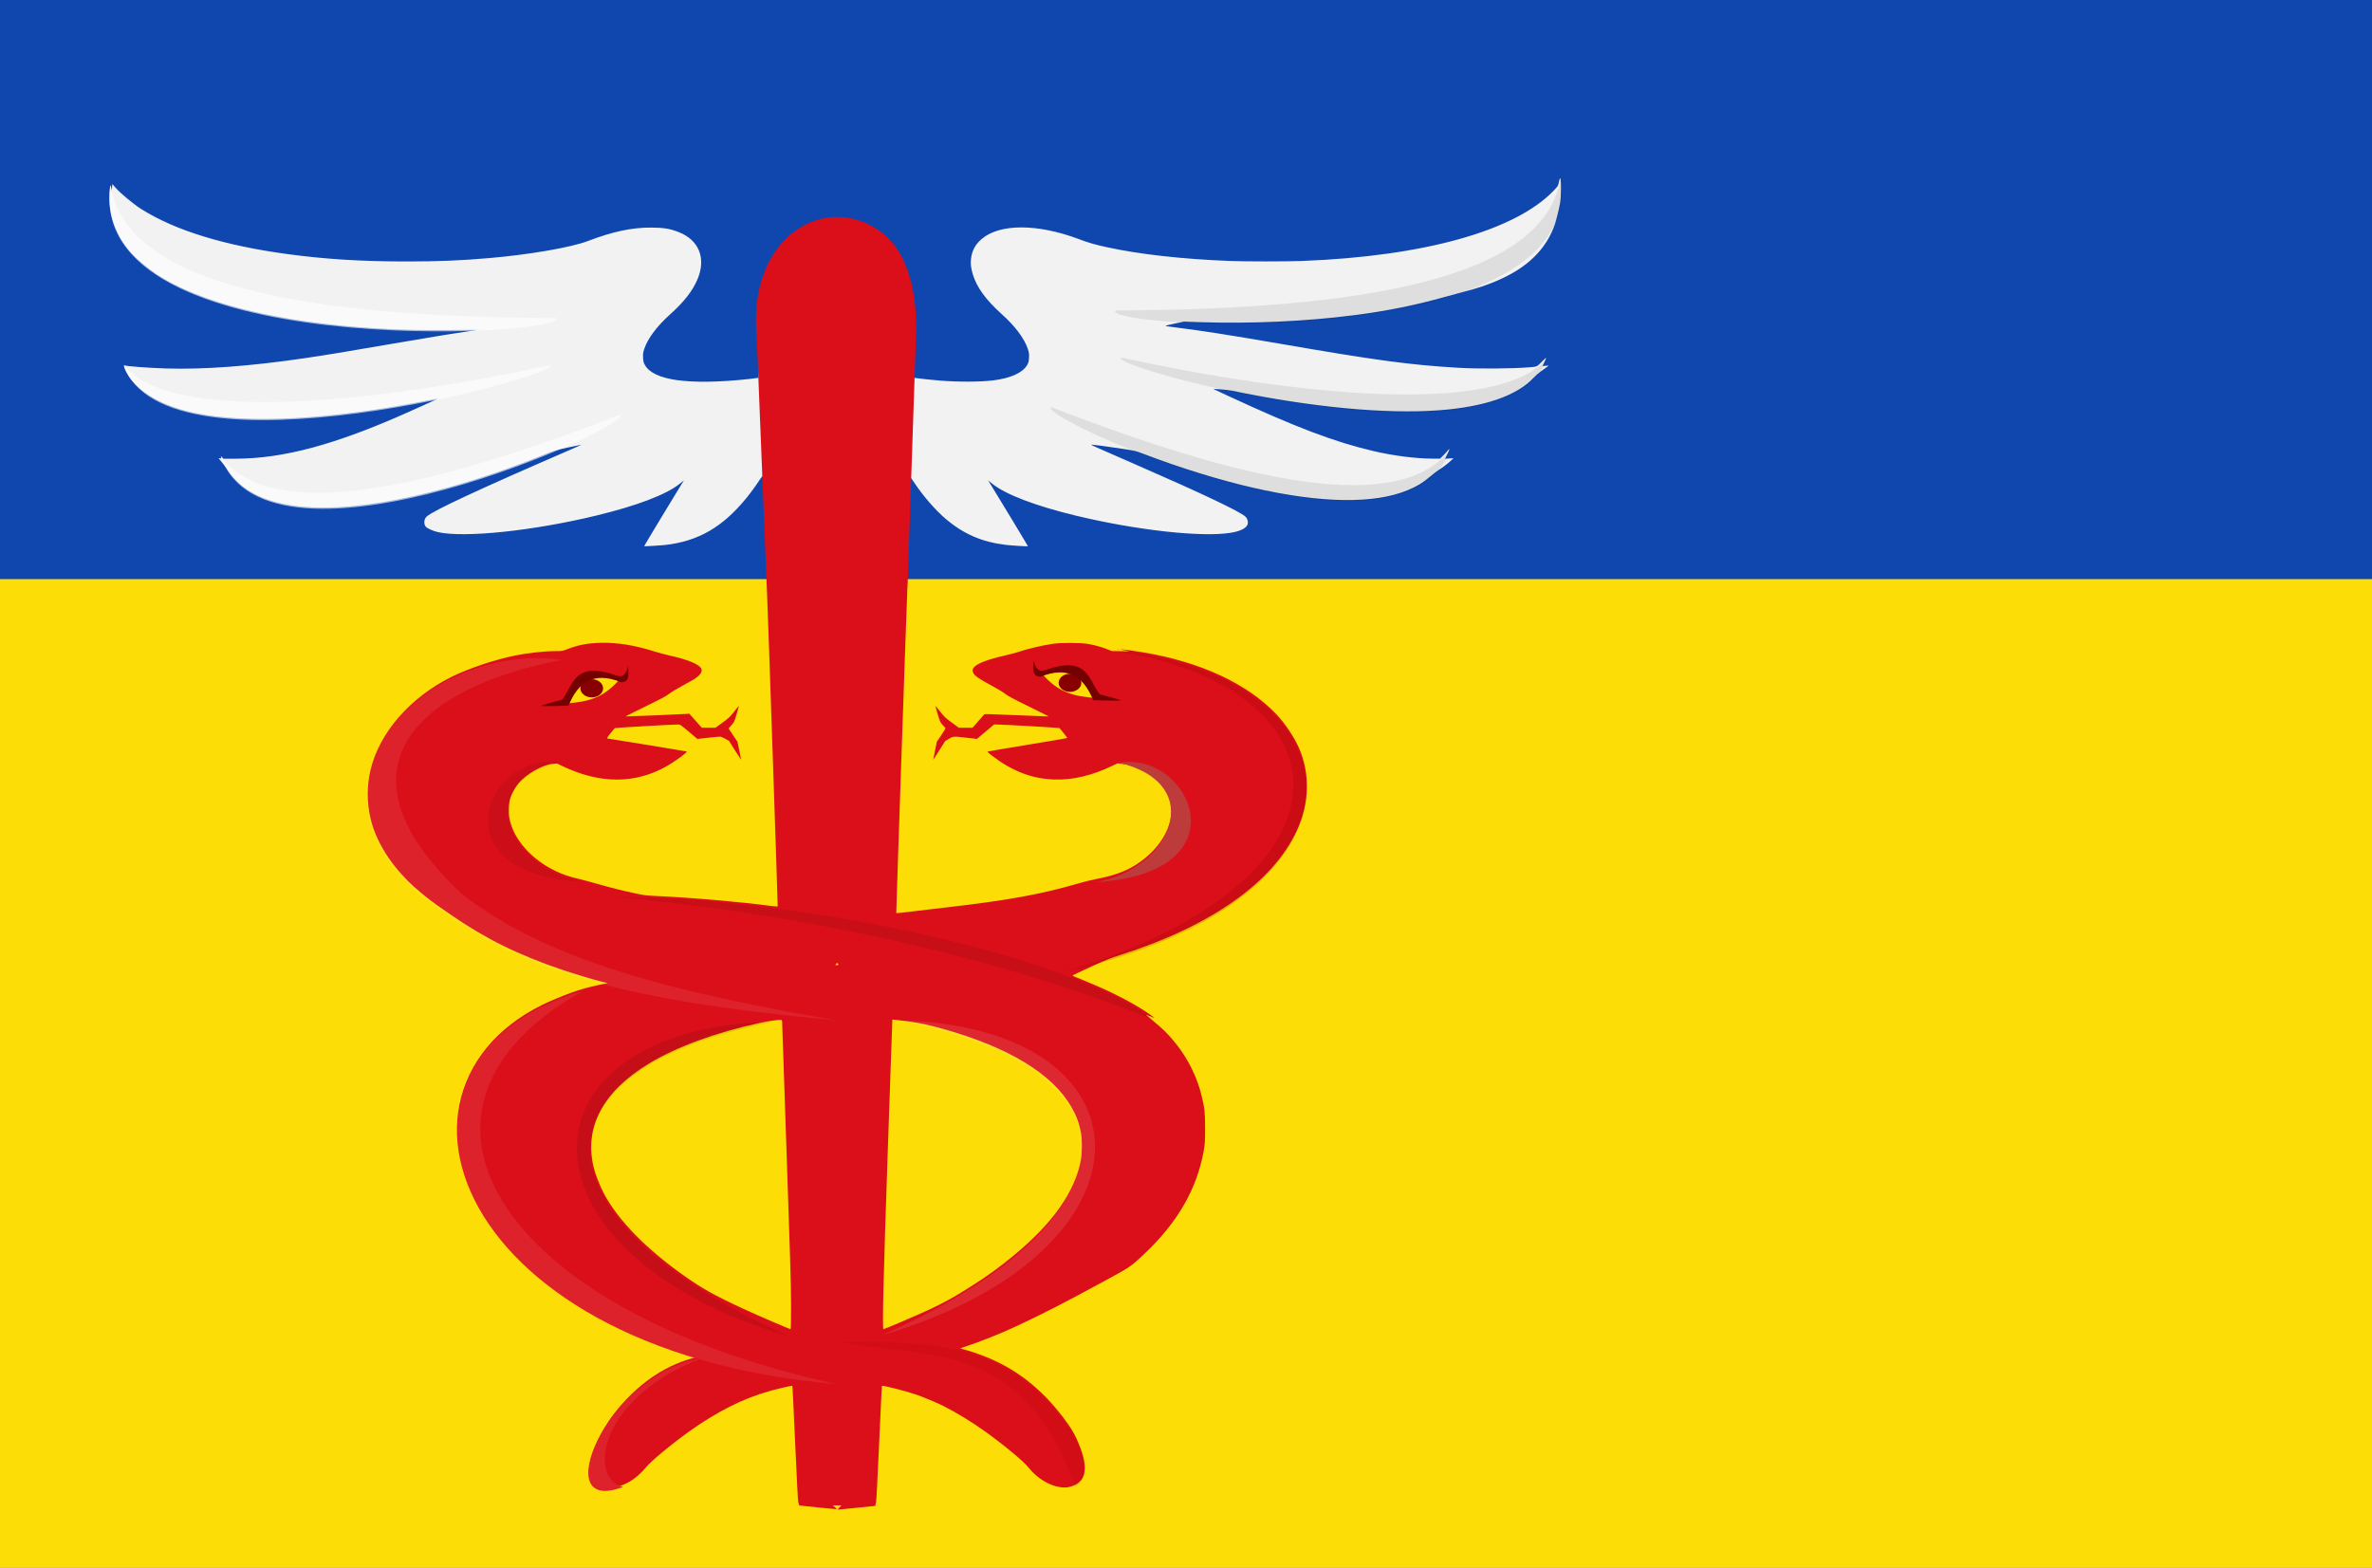 <?xml version="1.0" encoding="UTF-8" standalone="no"?>
<!-- Created with Inkscape (http://www.inkscape.org/) -->

<svg
   xmlns:dc="http://purl.org/dc/elements/1.1/"
   xmlns:cc="http://creativecommons.org/ns#"
   xmlns:rdf="http://www.w3.org/1999/02/22-rdf-syntax-ns#"
   xmlns:svg="http://www.w3.org/2000/svg"
   xmlns="http://www.w3.org/2000/svg"
   xmlns:sodipodi="http://sodipodi.sourceforge.net/DTD/sodipodi-0.dtd"
   xmlns:inkscape="http://www.inkscape.org/namespaces/inkscape"
   width="558.571"
   height="369.286"
   id="svg17632"
   version="1.1"
   inkscape:version="0.48.4 r9939"
   sodipodi:docname="Holwerd vlag.svg">
  <rect width="100%" height="100%" fill="#808080" stroke="none"/>
  <defs
     id="defs17634" />
  <sodipodi:namedview
     id="base"
     pagecolor="#ffffff"
     bordercolor="#666666"
     borderopacity="1.0"
     inkscape:pageopacity="0.0"
     inkscape:pageshadow="2"
     inkscape:zoom="0.98994949"
     inkscape:cx="274.57163"
     inkscape:cy="150.24514"
     inkscape:document-units="px"
     inkscape:current-layer="layer1"
     showgrid="false"
     fit-margin-top="0"
     fit-margin-left="0"
     fit-margin-right="0"
     fit-margin-bottom="0"
     inkscape:window-width="1600"
     inkscape:window-height="837"
     inkscape:window-x="-8"
     inkscape:window-y="-8"
     inkscape:window-maximized="1" />
  <g
     inkscape:label="Laag 1"
     inkscape:groupmode="layer"
     id="layer1"
     transform="translate(-57.857,-293.434)">
    <rect
       style="fill:#0f47af;fill-opacity:1;fill-rule:evenodd;stroke:none"
       id="rect11800"
       width="558.571"
       height="136.429"
       x="57.857"
       y="293.434" />
    <rect
       style="fill:#fcdd06;fill-opacity:1;fill-rule:evenodd;stroke:none"
       id="rect11802"
       width="558.571"
       height="232.857"
       x="57.857"
       y="429.862" />
    <path
       style="fill:#f2f2f2"
       d="m 238.523,430.657 c 0.458,0.032 -0.111,-5.782 -0.351,-12.52 -0.24,-6.739 -0.621,-12.591 -0.659,-12.623 -0.039,-0.033 -0.515,0.535 -0.673,0.798 -0.477,0.795 -2.189,3.164 -3.091,4.276 -5.676,7 -11.404,10.323 -19.342,11.222 -1.065,0.121 -4.777,0.328 -4.859,0.271 -0.041,-0.028 7.795,-13.02 8.922,-14.793 l 0.453,-0.713 -1.007,0.809 c -3.185,2.56 -10.195,5.22 -19.896,7.548 -14.82,3.558 -30.659,5.209 -36.962,3.853 -1.13,-0.243 -2.597,-0.883 -2.929,-1.277 -0.539,-0.64 -0.447,-1.796 0.19,-2.391 1.498,-1.398 12.228,-6.396 33.608,-15.654 1.589,-0.688 2.873,-1.264 2.855,-1.279 -0.019,-0.015 -1.48,0.287 -3.247,0.672 -3.08,0.672 -3.316,0.743 -5.717,1.719 -7.342,2.986 -15.005,5.607 -22.334,7.641 -22.78,6.319 -39.484,6.367 -47.988,0.136 -1.585,-1.161 -3.31,-2.998 -4.169,-4.438 -0.149,-0.25 -0.601,-0.843 -1.003,-1.318 -0.402,-0.474 -0.791,-0.957 -0.865,-1.073 -0.119,-0.188 -0.095,-0.205 0.216,-0.154 0.321,0.051 0.343,0.034 0.269,-0.233 l -0.081,-0.289 0.305,0.316 0.305,0.316 2.79,0 c 11.361,-0.021 23.549,-3.304 40.714,-10.965 4.633,-2.068 7.04,-3.169 6.999,-3.203 -0.021,-0.017 -1.151,0.188 -2.511,0.458 -22.7,4.511 -42.359,5.55 -54.864,2.9 -7.315,-1.55 -12.872,-4.669 -15.489,-8.694 -0.843,-1.296 -1.355,-2.728 -0.888,-2.484 0.403,0.211 5.514,0.594 9.706,0.728 8.831,0.282 19.929,-0.542 32.719,-2.428 5.179,-0.764 8.412,-1.298 22.572,-3.728 7.91,-1.358 12.535,-2.113 16.457,-2.687 l 1.756,-0.257 -6.963,0.048 c -6.974,0.048 -11.031,-0.042 -16.577,-0.37 -23.483,-1.388 -42.147,-6.01 -52.5,-13.002 -1.408,-0.951 -3.82,-2.93 -4.888,-4.011 -4.101,-4.15 -6.149,-9.333 -5.861,-14.833 0.096,-1.83 0.253,-2.284 0.422,-1.218 l 0.113,0.706 0.066,-0.826 0.066,-0.826 0.775,0.88 c 1.164,1.321 4.199,3.841 6.01,4.989 7.938,5.03 19.576,8.615 34.52,10.632 8.889,1.2 17.474,1.729 27.989,1.727 7.479,0 12.639,-0.212 19.431,-0.792 9.412,-0.804 19.306,-2.515 23.254,-4.02 5.805,-2.214 10.29,-3.175 14.799,-3.172 2.998,0 4.62,0.271 6.7,1.11 4.696,1.894 6.37,6.152 4.336,11.028 -1.146,2.747 -3.159,5.335 -6.441,8.279 -3.114,2.794 -5.261,5.654 -6.098,8.12 -0.297,0.876 -0.34,1.182 -0.297,2.1 0.045,0.942 0.104,1.165 0.475,1.803 1.018,1.749 3.547,2.929 7.46,3.483 4.208,0.595 10.167,0.502 17.152,-0.269 0.823,-0.091 1.63,-0.191 1.795,-0.222 l 0.299,-0.057 -0.086,-3.216 c -0.084,-3.126 0.062,-7.754 0.34,-10.756 1.094,-11.828 4.457,-18.71 10.321,-21.12 1.53,-0.629 2.405,-0.843 4.114,-1.007 1.372,-0.131 3.652,-0.039 3.362,0.137 -0.129,0.077 -0.113,0.088 0.064,0.04 0.559,-0.154 2.825,-0.196 3.925,-0.074 8.335,0.927 12.716,7.632 14.175,21.693 0.228,2.197 0.341,5.318 0.346,9.542 l 0,4.754 0.347,0.061 c 0.607,0.105 4.324,0.496 5.872,0.616 4.453,0.346 9.515,0.322 12.557,-0.06 4.058,-0.51 6.915,-1.817 7.939,-3.63 0.31,-0.549 0.382,-0.84 0.428,-1.726 0.048,-0.911 0,-1.212 -0.286,-2.073 -0.837,-2.47 -3.016,-5.372 -6.109,-8.14 -3.724,-3.332 -5.919,-6.345 -6.836,-9.386 -0.475,-1.576 -0.586,-2.637 -0.405,-3.871 0.275,-1.871 1.034,-3.227 2.509,-4.485 4.252,-3.626 13.133,-3.613 22.834,0.033 2.313,0.869 3.873,1.322 6.594,1.911 7.795,1.69 17.704,2.801 28.949,3.245 3.599,0.142 13.418,0.142 17.108,0 28.758,-1.113 50.232,-7.137 59.25,-16.623 0.995,-1.046 1.015,-1.08 1.177,-1.961 0.091,-0.493 0.21,-0.897 0.266,-0.897 0.311,0 0.304,4.173 -0.012,5.972 -0.225,1.285 -0.911,4.027 -1.247,4.98 -1.572,4.457 -4.561,8.055 -8.982,10.812 -3.095,1.93 -7.123,3.58 -11.619,4.759 -0.966,0.253 -3.337,0.9 -5.269,1.437 -7.187,1.998 -13.595,3.288 -21.271,4.282 -11.381,1.475 -24.589,2.07 -36.633,1.65 l -3.523,-0.123 -2.244,0.465 c -1.234,0.256 -2.196,0.501 -2.136,0.544 0.06,0.043 1.016,0.189 2.125,0.322 5.571,0.672 13.126,1.849 24.435,3.805 23.095,3.996 30.796,5.039 42.304,5.731 4.617,0.278 12.67,0.231 16.69,-0.096 1.768,-0.144 1.8,-0.151 2.256,-0.521 0.254,-0.206 0.756,-0.687 1.117,-1.068 0.36,-0.381 0.682,-0.67 0.716,-0.642 0.033,0.028 -0.141,0.476 -0.387,0.995 l -0.448,0.943 0.729,-0.066 0.729,-0.065 -0.585,0.453 c -0.322,0.249 -0.924,0.684 -1.338,0.966 -0.414,0.282 -1.146,0.934 -1.626,1.448 -3.989,4.269 -11.573,6.874 -22.339,7.675 -12.538,0.932 -30.12,-0.736 -48.706,-4.62 -1.051,-0.22 -4.499,-0.506 -4.299,-0.357 0.031,0.023 1.607,0.76 3.504,1.638 16.034,7.422 24.865,10.771 34.15,12.95 4.635,1.088 10.002,1.774 13.88,1.774 l 1.781,0 0.738,-0.736 c 0.406,-0.405 0.886,-0.926 1.068,-1.158 0.182,-0.232 0.353,-0.403 0.381,-0.38 0.053,0.044 -0.408,1.129 -0.796,1.878 l -0.223,0.43 0.998,-0.071 0.998,-0.071 -0.674,0.632 c -0.743,0.697 -1.985,1.634 -2.811,2.122 -0.293,0.173 -1.23,0.904 -2.082,1.624 -1.681,1.422 -2.947,2.195 -5.061,3.09 -7.955,3.369 -20.52,3.186 -36.687,-0.534 -7.843,-1.804 -17.004,-4.637 -25.564,-7.904 -1.984,-0.757 -2.064,-0.777 -4.944,-1.222 -2.987,-0.462 -7.012,-0.998 -7.481,-0.997 -0.271,0 0.149,0.188 11.058,4.95 15.184,6.627 23.968,10.806 25.253,12.015 0.549,0.517 0.734,1.492 0.387,2.052 -0.508,0.823 -1.774,1.394 -3.849,1.736 -6.769,1.114 -22.152,-0.583 -36.427,-4.019 -9.495,-2.286 -16.557,-4.975 -19.711,-7.505 l -1.012,-0.811 0.72,1.156 c 1.726,2.773 8.702,14.331 8.663,14.354 -0.116,0.069 -3.989,-0.171 -5.242,-0.325 -5.626,-0.688 -9.913,-2.546 -14.118,-6.118 -2.424,-2.059 -5.263,-5.324 -7.352,-8.455 -0.853,-1.278 -0.915,-1.343 -0.999,-1.042 -0.05,0.176 -0.242,5.026 -0.429,10.777 -0.186,5.751 -0.375,11.163 -0.419,12.025 l -0.08,1.569 -16.568,0 c -9.112,0 -16.191,0.019 -16.194,0.005 z"
       id="path11688-8"
       inkscape:connector-curvature="0"
       sodipodi:nodetypes="cccccccccscsccccccsscccccccccsccsccssssccccccccccccscccccccccccccccccsccscccccscccsccsssccccscccccssccccsscccccccccscscccccccccccccccccscccscccccccccssccccscc" />
    <path
       style="fill:#da0f19;fill-opacity:1"
       d="m 255.526,648.51 0.48,-0.495 -1.018,0 -1.018,0 0.508,0.44 c 0.465,0.403 0.483,0.44 0.215,0.44 -0.311,0 -7.597,-0.727 -8.313,-0.83 -0.362,-0.051 -0.423,-0.106 -0.423,-0.377 0,-0.174 -0.053,-0.333 -0.117,-0.353 -0.065,-0.02 -0.39,-6.202 -0.723,-13.738 -0.333,-7.536 -0.631,-13.723 -0.661,-13.748 -0.095,-0.08 -3.279,0.646 -5.263,1.2 -6.28,1.753 -12.396,4.817 -18.994,9.515 -4.147,2.953 -9.146,7.109 -10.262,8.531 -0.402,0.513 -1.229,1.36 -1.837,1.882 -1.708,1.467 -3.293,2.284 -5.445,2.806 -1.618,0.393 -3.17,0.359 -4.074,-0.09 -0.704,-0.349 -1.173,-0.844 -1.557,-1.64 -0.402,-0.836 -0.486,-2.862 -0.182,-4.4 0.724,-3.663 3.316,-8.557 6.609,-12.479 5.387,-6.416 11.717,-10.524 18.698,-12.134 0.107,-0.025 -0.654,-0.307 -1.691,-0.628 -18.094,-5.589 -33.063,-14.485 -42.797,-25.434 -5.644,-6.349 -9.413,-13.231 -11.059,-20.199 -1.038,-4.393 -1.196,-9.05 -0.445,-13.099 1.847,-9.953 8.633,-18.207 19.356,-23.544 1.601,-0.797 4.889,-2.177 6.91,-2.901 2.131,-0.763 4.013,-1.288 6.533,-1.822 l 1.98,-0.42 -1.459,-0.361 c -2.075,-0.514 -6.237,-1.764 -9.2,-2.764 -10.231,-3.452 -18.149,-7.352 -26.043,-12.828 -1.096,-0.76 -2.723,-1.887 -3.616,-2.505 -1.812,-1.252 -5.171,-4.04 -6.591,-5.47 -4.635,-4.667 -7.647,-9.654 -8.874,-14.695 -0.924,-3.797 -0.93,-7.903 -0.017,-11.683 2.108,-8.728 9.375,-17.034 19.122,-21.856 3.954,-1.956 10.198,-4.049 14.896,-4.992 3.161,-0.635 6.913,-1.039 9.647,-1.04 1.414,0 1.479,-0.012 2.568,-0.435 2.555,-0.994 4.798,-1.429 7.822,-1.516 3.961,-0.113 8.07,0.544 12.877,2.061 0.93,0.294 2.394,0.689 3.252,0.878 4.678,1.033 7.354,2.163 7.727,3.264 0.234,0.692 -0.412,1.539 -1.873,2.452 -0.358,0.224 -1.595,0.912 -2.749,1.53 -1.155,0.618 -2.501,1.437 -2.992,1.82 -0.704,0.549 -1.891,1.184 -5.603,2.995 -2.59,1.264 -4.69,2.315 -4.665,2.335 0.049,0.041 12.758,-0.483 14.15,-0.584 l 0.872,-0.063 1.468,1.657 1.468,1.657 1.61,0 1.609,0 1.661,-1.214 c 1.492,-1.09 1.771,-1.354 2.737,-2.588 0.592,-0.756 1.093,-1.36 1.114,-1.343 0.021,0.017 -0.215,0.883 -0.524,1.923 -0.542,1.824 -0.585,1.917 -1.228,2.609 -0.367,0.395 -0.667,0.75 -0.667,0.789 0,0.04 0.468,0.754 1.039,1.588 l 1.039,1.516 0.447,2.13 c 0.246,1.171 0.435,2.139 0.422,2.15 -0.014,0.012 -0.659,-0.988 -1.435,-2.221 l -1.411,-2.242 -0.894,-0.503 c -0.605,-0.34 -1.032,-0.503 -1.319,-0.503 -0.233,10e-5 -1.507,0.122 -2.831,0.271 l -2.407,0.271 -2.018,-1.702 c -2.003,-1.69 -2.022,-1.702 -2.602,-1.702 -1.271,0 -14.757,0.776 -14.835,0.853 -0.045,0.046 -0.472,0.562 -0.95,1.148 -0.82,1.007 -0.995,1.303 -0.769,1.3 0.157,0 18.421,2.982 18.636,3.045 0.356,0.105 -2.619,2.299 -4.766,3.515 -7.378,4.18 -15.717,4.152 -24.529,-0.081 l -1.259,-0.605 -1.018,0.096 c -2.431,0.228 -6.331,2.489 -8.099,4.695 -0.752,0.939 -1.519,2.345 -1.849,3.394 -0.384,1.218 -0.47,3.487 -0.185,4.875 1.005,4.891 5.214,9.628 10.957,12.33 1.652,0.777 3.095,1.276 4.927,1.702 0.861,0.2 2.968,0.762 4.684,1.248 3.467,0.983 5.655,1.531 9.038,2.262 2.083,0.451 2.492,0.503 4.814,0.614 8.962,0.43 19.049,1.298 26.984,2.321 0.924,0.119 1.71,0.191 1.748,0.159 0.055,-0.047 -2.287,-68.861 -2.545,-74.766 l -0.077,-1.789 16.62,0 16.62,0 -0.084,1.734 c -0.187,3.852 -2.669,76.348 -2.616,76.394 0.031,0.027 1.715,-0.154 3.74,-0.402 2.026,-0.248 5.644,-0.676 8.041,-0.952 14.538,-1.673 22.437,-3.111 31.223,-5.685 1.252,-0.367 3.067,-0.813 4.033,-0.992 3.893,-0.72 6.873,-1.776 9.283,-3.29 6.342,-3.984 9.652,-10.332 8.145,-15.622 -0.324,-1.137 -1.304,-2.899 -2.117,-3.807 -1.116,-1.246 -3.297,-2.814 -4.858,-3.494 -0.695,-0.302 -2.567,-0.716 -4.012,-0.887 l -1.377,-0.162 -1.212,0.581 c -4.876,2.336 -9.401,3.392 -13.804,3.222 -5.25,-0.203 -9.808,-1.976 -14.677,-5.708 -0.559,-0.429 -0.969,-0.816 -0.911,-0.861 0.059,-0.044 4.307,-0.767 9.441,-1.604 5.134,-0.838 9.334,-1.562 9.334,-1.611 0,-0.074 -1.558,-2.06 -1.821,-2.32 -0.083,-0.082 -13.412,-0.849 -14.765,-0.849 l -0.649,0 -2.018,1.7 -2.018,1.7 -2.342,-0.268 c -3.229,-0.37 -3.205,-0.371 -4.257,0.243 l -0.878,0.512 -1.399,2.232 c -0.769,1.227 -1.409,2.223 -1.421,2.212 -0.013,-0.012 0.175,-0.979 0.416,-2.151 l 0.439,-2.131 1.061,-1.551 c 0.697,-1.018 1.022,-1.598 0.948,-1.687 -0.062,-0.075 -0.368,-0.411 -0.68,-0.746 -0.524,-0.564 -0.611,-0.757 -1.131,-2.508 -0.31,-1.044 -0.547,-1.912 -0.526,-1.93 0.021,-0.017 0.522,0.587 1.114,1.343 0.967,1.235 1.246,1.498 2.737,2.588 l 1.661,1.214 1.608,0 1.608,0 1.301,-1.483 c 0.716,-0.816 1.364,-1.555 1.442,-1.643 0.122,-0.138 1.114,-0.117 7.609,0.167 4.108,0.179 7.514,0.313 7.57,0.298 0.056,-0.015 -2.022,-1.064 -4.617,-2.33 -3.713,-1.812 -4.899,-2.446 -5.57,-2.976 -0.469,-0.371 -1.815,-1.191 -2.992,-1.822 -3.321,-1.78 -4.201,-2.393 -4.6,-3.204 -0.713,-1.447 1.725,-2.729 7.808,-4.104 0.938,-0.212 2.138,-0.531 2.667,-0.709 2.349,-0.788 5.473,-1.53 8.247,-1.958 2.014,-0.31 6.681,-0.286 8.47,0.044 1.614,0.298 2.991,0.684 4.404,1.234 l 1.076,0.419 2.099,0.04 c 1.155,0.022 2.055,0.027 2.002,0.012 -0.054,-0.015 -0.596,-0.122 -1.204,-0.238 -2.493,-0.475 0.867,-0.106 4.455,0.49 13.519,2.245 24.594,7.401 31.437,14.636 2.012,2.127 4.201,5.407 5.29,7.923 2.635,6.093 2.455,12.969 -0.507,19.396 -5.649,12.256 -20.295,22.57 -41.682,29.353 -2.181,0.692 -3.221,1.111 -6.737,2.717 -2.287,1.045 -4.235,1.958 -4.328,2.03 -0.135,0.104 0,0.194 0.65,0.44 1.502,0.565 6.427,2.673 7.992,3.421 4.214,2.014 8.139,4.293 10.456,6.073 0.228,0.175 -0.472,-0.056 -1.489,-0.491 -0.589,-0.252 -0.493,-0.152 1.145,1.185 0.983,0.803 2.242,1.911 2.796,2.462 4.369,4.337 7.408,9.672 8.794,15.441 0.677,2.819 0.781,3.817 0.781,7.52 0,3.041 -0.036,3.677 -0.297,5.174 -1.581,9.069 -6.184,17.06 -14.127,24.521 -3.093,2.905 -3.226,2.996 -9.116,6.194 -9.838,5.343 -14.337,7.652 -20.988,10.773 -3.503,1.643 -8.782,3.749 -11.872,4.736 -0.746,0.238 -1.268,0.457 -1.161,0.487 0.107,0.029 0.517,0.138 0.911,0.242 1.668,0.439 3.588,1.107 5.675,1.977 7.341,3.059 13.483,8.166 18.665,15.519 1.212,1.72 1.813,2.832 2.653,4.906 2.151,5.312 1.708,8.404 -1.381,9.659 -1.016,0.412 -1.855,0.511 -3.017,0.354 -2.654,-0.359 -5.595,-2.175 -7.54,-4.655 -1.12,-1.429 -5.888,-5.389 -10.236,-8.502 -3.007,-2.154 -7.011,-4.597 -9.813,-5.989 -1.687,-0.838 -4.721,-2.099 -6.585,-2.737 -2.319,-0.794 -7.677,-2.152 -7.865,-1.993 -0.035,0.029 -0.336,6.218 -0.669,13.752 -0.333,7.534 -0.657,13.714 -0.719,13.735 -0.062,0.02 -0.114,0.206 -0.114,0.413 0,0.207 -0.031,0.376 -0.07,0.376 -0.039,0 -1.998,0.198 -4.353,0.44 -2.356,0.242 -4.348,0.44 -4.427,0.44 -0.079,0 0.072,-0.223 0.336,-0.495 z m -11.385,-47.885 c -0.013,-4.54 -0.242,-12.409 -1.05,-35.531 -0.571,-16.335 -1.038,-30.07 -1.038,-30.521 0,-0.675 -0.04,-0.835 -0.223,-0.894 -0.349,-0.114 -3.113,0.264 -5.082,0.694 -10.325,2.252 -19.501,5.616 -26,9.534 -10.843,6.535 -15.353,14.939 -13.104,24.415 0.405,1.704 1.5,4.516 2.443,6.274 3.407,6.349 9.863,12.957 18.936,19.38 4.222,2.989 7.172,4.633 13.924,7.757 3.551,1.643 10.915,4.806 11.08,4.76 0.079,-0.022 0.121,-2.203 0.114,-5.867 z m 25.483,4.37 c 8.575,-3.637 11.274,-5.003 16.858,-8.536 3.925,-2.484 6.826,-4.589 10.323,-7.494 9.089,-7.548 14.242,-14.925 15.584,-22.306 0.312,-1.716 0.313,-5.021 0.001,-6.538 -0.481,-2.345 -1.069,-3.909 -2.233,-5.945 -4.447,-7.774 -14.735,-14.04 -30.18,-18.383 -3.299,-0.928 -5.442,-1.392 -8.066,-1.749 -2.005,-0.273 -3.884,-0.496 -3.92,-0.466 -0.013,0.012 -0.49,13.785 -1.068,30.615 -1.038,30.216 -1.331,42.323 -1.023,42.323 0.075,0 1.751,-0.685 3.724,-1.522 z m -14.3,-84.315 c 0,-0.049 -0.077,-0.178 -0.171,-0.287 -0.161,-0.186 -0.184,-0.181 -0.393,0.089 l -0.222,0.287 0.393,0 c 0.216,0 0.393,-0.04 0.393,-0.089 z m 65.666,-74.394 c 0.09,-0.03 0.236,-0.03 0.325,0 0.09,0.03 0.016,0.055 -0.163,0.055 -0.179,0 -0.252,-0.025 -0.163,-0.055 z"
       id="path11684-6"
       inkscape:connector-curvature="0" />
    <path
       sodipodi:nodetypes="ccccc"
       inkscape:connector-curvature="0"
       id="path20223-5-8-6"
       d="m 254.884,533.789 c -36.001,-3.465 -68.87,-8.06 -91.925,-25.037 -40.573,-26.011 -7.801,-64.588 27.328,-59.874 -33.313,6.147 -55.633,25.28 -23.664,55.104 21.29,16.779 54.144,23.825 88.261,29.807 z"
       style="fill:#ffffff;fill-opacity:0.08;stroke:#000000;stroke-width:2.536px;stroke-linecap:butt;stroke-linejoin:miter;stroke-opacity:0" />
    <path
       sodipodi:nodetypes="ccc"
       inkscape:connector-curvature="0"
       id="path20225-7-8-5"
       d="m 189.676,473.057 c -16.959,-2.799 -29.717,26.121 5.496,28.128 -17.534,-2.961 -26.629,-22.989 -5.496,-28.128 z"
       style="fill:#000000;fill-opacity:0.071;stroke:#000000;stroke-width:2.536px;stroke-linecap:butt;stroke-linejoin:miter;stroke-opacity:0" />
    <path
       sodipodi:nodetypes="ccc"
       inkscape:connector-curvature="0"
       id="path20227-6-2-0"
       d="m 202.417,504.669 c 45.571,4.099 91.576,14.489 127.387,29.119 -19.031,-14.626 -79.185,-28.611 -127.387,-29.119 z"
       style="fill:#000000;fill-opacity:0.085;stroke:#000000;stroke-width:2.536px;stroke-linecap:butt;stroke-linejoin:miter;stroke-opacity:0" />
    <path
       sodipodi:nodetypes="ccc"
       inkscape:connector-curvature="0"
       id="path20229-18-4-9"
       d="m 269.35,533.789 c 62.836,12.495 53.244,48.99 -3.886,74.166 67.318,-19.776 65.351,-72.905 3.886,-74.166 z"
       style="fill:#ffffff;fill-opacity:0.108;stroke:#000000;stroke-width:2.536px;stroke-linecap:butt;stroke-linejoin:miter;stroke-opacity:0" />
    <path
       sodipodi:nodetypes="ccc"
       inkscape:connector-curvature="0"
       id="path20229-1-9-5-0"
       d="m 240.06,534.117 c -62.836,12.495 -53.244,48.99 3.886,74.166 -67.318,-19.776 -65.351,-72.905 -3.886,-74.166 z"
       style="fill:#000000;fill-opacity:0.094;stroke:#000000;stroke-width:2.536px;stroke-linecap:butt;stroke-linejoin:miter;stroke-opacity:0" />
    <path
       sodipodi:nodetypes="ccc"
       inkscape:connector-curvature="0"
       id="path20251-7-1-6"
       d="M 254.884,619.454 C 173.987,601.766 146.337,553.985 195.172,526.846 c -54.489,15.514 -33.74,84.624 59.711,92.608 z"
       style="fill:#dd222b;fill-opacity:1;stroke:#000000;stroke-width:2.536px;stroke-linecap:butt;stroke-linejoin:miter;stroke-opacity:0" />
    <path
       sodipodi:nodetypes="cccc"
       inkscape:connector-curvature="0"
       id="path20253-9-7-1"
       d="m 254.884,609.42 c 20.717,4.078 43.889,-0.863 56.166,34.214 3.006,-1.573 2.897,-5.665 -0.611,-12.501 -15.21,-23.279 -35.631,-21.294 -55.556,-21.713 z"
       style="fill:#8e0202;fill-opacity:0.113;stroke:#000000;stroke-width:2.536px;stroke-linecap:butt;stroke-linejoin:miter;stroke-opacity:0" />
    <path
       sodipodi:nodetypes="ccc"
       inkscape:connector-curvature="0"
       id="path20255-5-1-3"
       d="m 223.253,613.305 c -22.296,3.446 -36.78,37.354 -18.676,30.357 -8.386,-1.968 -5.709,-21.125 18.676,-30.357 z"
       style="fill:#dd222b;fill-opacity:1;stroke:#000000;stroke-width:2.536px;stroke-linecap:butt;stroke-linejoin:miter;stroke-opacity:0" />
    <path
       sodipodi:nodetypes="ccc"
       inkscape:connector-curvature="0"
       id="path20257-4-1-8"
       d="m 83.883,336.947 c -6.321,42 107.708,35.774 104.933,31.404 -59.092,-0.243 -101.338,-7.63 -104.933,-31.404 z"
       style="fill:#ffffff;fill-opacity:0.613;stroke:#000000;stroke-width:2.536px;stroke-linecap:butt;stroke-linejoin:miter;stroke-opacity:0" />
    <path
       sodipodi:nodetypes="ccc"
       inkscape:connector-curvature="0"
       id="path20257-7-3-5-9"
       d="m 87.051,379.473 c 9.466,27.972 104.095,2.136 100.339,-0.039 -39.92,8.712 -89.029,14.157 -100.339,0.039 z"
       style="fill:#ffffff;fill-opacity:0.613;stroke:#000000;stroke-width:1.855px;stroke-linecap:butt;stroke-linejoin:miter;stroke-opacity:0" />
    <path
       sodipodi:nodetypes="ccc"
       inkscape:connector-curvature="0"
       id="path20257-1-1-2-3"
       d="m 109.819,400.965 c 11.329,31.741 97.97,-7.625 94.11,-9.876 -46.243,17.938 -82.096,25.645 -94.11,9.876 z"
       style="fill:#ffffff;fill-opacity:0.613;stroke:#000000;stroke-width:2.08px;stroke-linecap:butt;stroke-linejoin:miter;stroke-opacity:0" />
    <path
       sodipodi:nodetypes="ccc"
       inkscape:connector-curvature="0"
       id="path20257-15-2-7-4"
       d="m 425.403,335.163 c 6.321,42 -107.707,35.774 -104.932,31.404 59.092,-0.243 101.338,-7.63 104.932,-31.404 z"
       style="fill:#000000;fill-opacity:0.085;stroke:#000000;stroke-width:2.536px;stroke-linecap:butt;stroke-linejoin:miter;stroke-opacity:0" />
    <path
       sodipodi:nodetypes="ccc"
       inkscape:connector-curvature="0"
       id="path20257-7-2-3-6-4"
       d="m 422.235,377.689 c -9.466,27.972 -104.095,2.136 -100.34,-0.039 39.92,8.712 89.029,14.157 100.34,0.039 z"
       style="fill:#000000;fill-opacity:0.085;stroke:#000000;stroke-width:1.855px;stroke-linecap:butt;stroke-linejoin:miter;stroke-opacity:0" />
    <path
       sodipodi:nodetypes="ccc"
       inkscape:connector-curvature="0"
       id="path20257-1-7-3-1-6"
       d="m 399.467,399.18 c -11.329,31.741 -97.97,-7.625 -94.11,-9.876 46.243,17.938 82.096,25.645 94.11,9.876 z"
       style="fill:#000000;fill-opacity:0.085;stroke:#000000;stroke-width:2.08px;stroke-linecap:butt;stroke-linejoin:miter;stroke-opacity:0" />
    <path
       sodipodi:nodetypes="ccc"
       inkscape:connector-curvature="0"
       id="path20308-4-4-0"
       d="m 203.713,453.492 c -7.61,-3.146 -10.564,0.091 -11.875,5.583 3.958,-0.382 7.917,-0.945 11.875,-5.583 z"
       style="fill:#fcdd06;fill-opacity:1;stroke:#000000;stroke-width:2.536px;stroke-linecap:butt;stroke-linejoin:miter;stroke-opacity:0" />
    <path
       transform="matrix(2.443,0,0,2.632,498.683,171.3)"
       d="m -122.312,108 c 0,0.449 -0.49,0.812 -1.094,0.812 -0.604,0 -1.094,-0.364 -1.094,-0.812 0,-0.449 0.49,-0.812 1.094,-0.812 0.604,0 1.094,0.364 1.094,0.812 z"
       sodipodi:ry="0.8125"
       sodipodi:rx="1.0937499"
       sodipodi:cy="108"
       sodipodi:cx="-123.40625"
       id="path20310-11-2-6"
       style="fill:#890000;fill-opacity:1;stroke:#000000;stroke-width:1.505;stroke-miterlimit:4;stroke-opacity:0;stroke-dasharray:none"
       sodipodi:type="arc" />
    <path
       sodipodi:nodetypes="cccsccc"
       inkscape:connector-curvature="0"
       id="path20312-3-3-6"
       d="m 205.707,450.275 c 0.536,3.541 -0.469,3.76 -1.527,3.866 -6.65,-2.698 -10.257,0.119 -12.443,5.51 0,0 -6.947,0.247 -6.412,0 0.534,-0.247 4.885,-1.398 4.885,-1.398 2.719,-3.363 2.65,-9.32 12.901,-5.675 1.69,0.502 2.322,-0.625 2.595,-2.303 z"
       style="fill:#750000;fill-opacity:1;stroke:#000000;stroke-width:2.536px;stroke-linecap:butt;stroke-linejoin:miter;stroke-opacity:0" />
    <path
       sodipodi:nodetypes="ccc"
       inkscape:connector-curvature="0"
       id="path20308-6-8-2-1"
       d="m 303.315,452.198 c 7.61,-3.146 10.564,0.091 11.875,5.583 -3.958,-0.382 -7.917,-0.945 -11.875,-5.583 z"
       style="fill:#fcdd06;fill-opacity:1;stroke:#000000;stroke-width:2.536px;stroke-linecap:butt;stroke-linejoin:miter;stroke-opacity:0" />
    <path
       transform="matrix(-2.443,0,0,2.632,8.344,170.006)"
       d="m -122.312,108 c 0,0.449 -0.49,0.812 -1.094,0.812 -0.604,0 -1.094,-0.364 -1.094,-0.812 0,-0.449 0.49,-0.812 1.094,-0.812 0.604,0 1.094,0.364 1.094,0.812 z"
       sodipodi:ry="0.8125"
       sodipodi:rx="1.0937499"
       sodipodi:cy="108"
       sodipodi:cx="-123.40625"
       id="path20310-1-7-2-8"
       style="fill:#890000;fill-opacity:1;stroke:#000000;stroke-width:1.505;stroke-miterlimit:4;stroke-opacity:0;stroke-dasharray:none"
       sodipodi:type="arc" />
    <path
       sodipodi:nodetypes="cccsccc"
       inkscape:connector-curvature="0"
       id="path20312-4-4-1-4"
       d="m 301.321,448.982 c -0.536,3.541 0.469,3.76 1.527,3.866 6.65,-2.698 10.257,0.119 12.443,5.51 0,0 6.947,0.247 6.412,0 -0.534,-0.247 -4.885,-1.398 -4.885,-1.398 -2.719,-3.363 -2.65,-9.32 -12.901,-5.675 -1.69,0.502 -2.322,-0.625 -2.595,-2.303 z"
       style="fill:#750000;fill-opacity:1;stroke:#000000;stroke-width:2.536px;stroke-linecap:butt;stroke-linejoin:miter;stroke-opacity:0" />
    <path
       sodipodi:nodetypes="ccc"
       inkscape:connector-curvature="0"
       id="path20225-2-2-6-9"
       d="m 321.374,473.07 c 16.959,-2.799 29.717,26.121 -5.496,28.128 17.534,-2.961 26.629,-22.989 5.496,-28.128 z"
       style="fill:#be3b3b;fill-opacity:1;stroke:#000000;stroke-width:2.536px;stroke-linecap:butt;stroke-linejoin:miter;stroke-opacity:0" />
    <path
       sodipodi:nodetypes="ccc"
       inkscape:connector-curvature="0"
       id="path20356-7-8-6"
       d="m 308.302,522.404 c 72.723,-21.901 67.83,-67.412 11.145,-75.83 60.25,5.403 66.315,58.514 -11.145,75.83 z"
       style="fill:#890000;fill-opacity:0.179;stroke:#000000;stroke-width:2.536px;stroke-linecap:butt;stroke-linejoin:miter;stroke-opacity:0" />
    <path
       style="fill:#da0f19;fill-opacity:1;stroke:none"
       d="m 180.51,136.974 12.872,2.281 20.369,-2.289 1.875,-55.538 c 0.86,-13.7 -2.524,-22.365 -7.738,-26.465 -12.844,-10.098 -32.151,0.166 -29.672,24.857 z"
       id="path17697"
       inkscape:connector-curvature="0"
       transform="translate(57.857,293.434)"
       sodipodi:nodetypes="ccccscc" />
  </g>
</svg>
